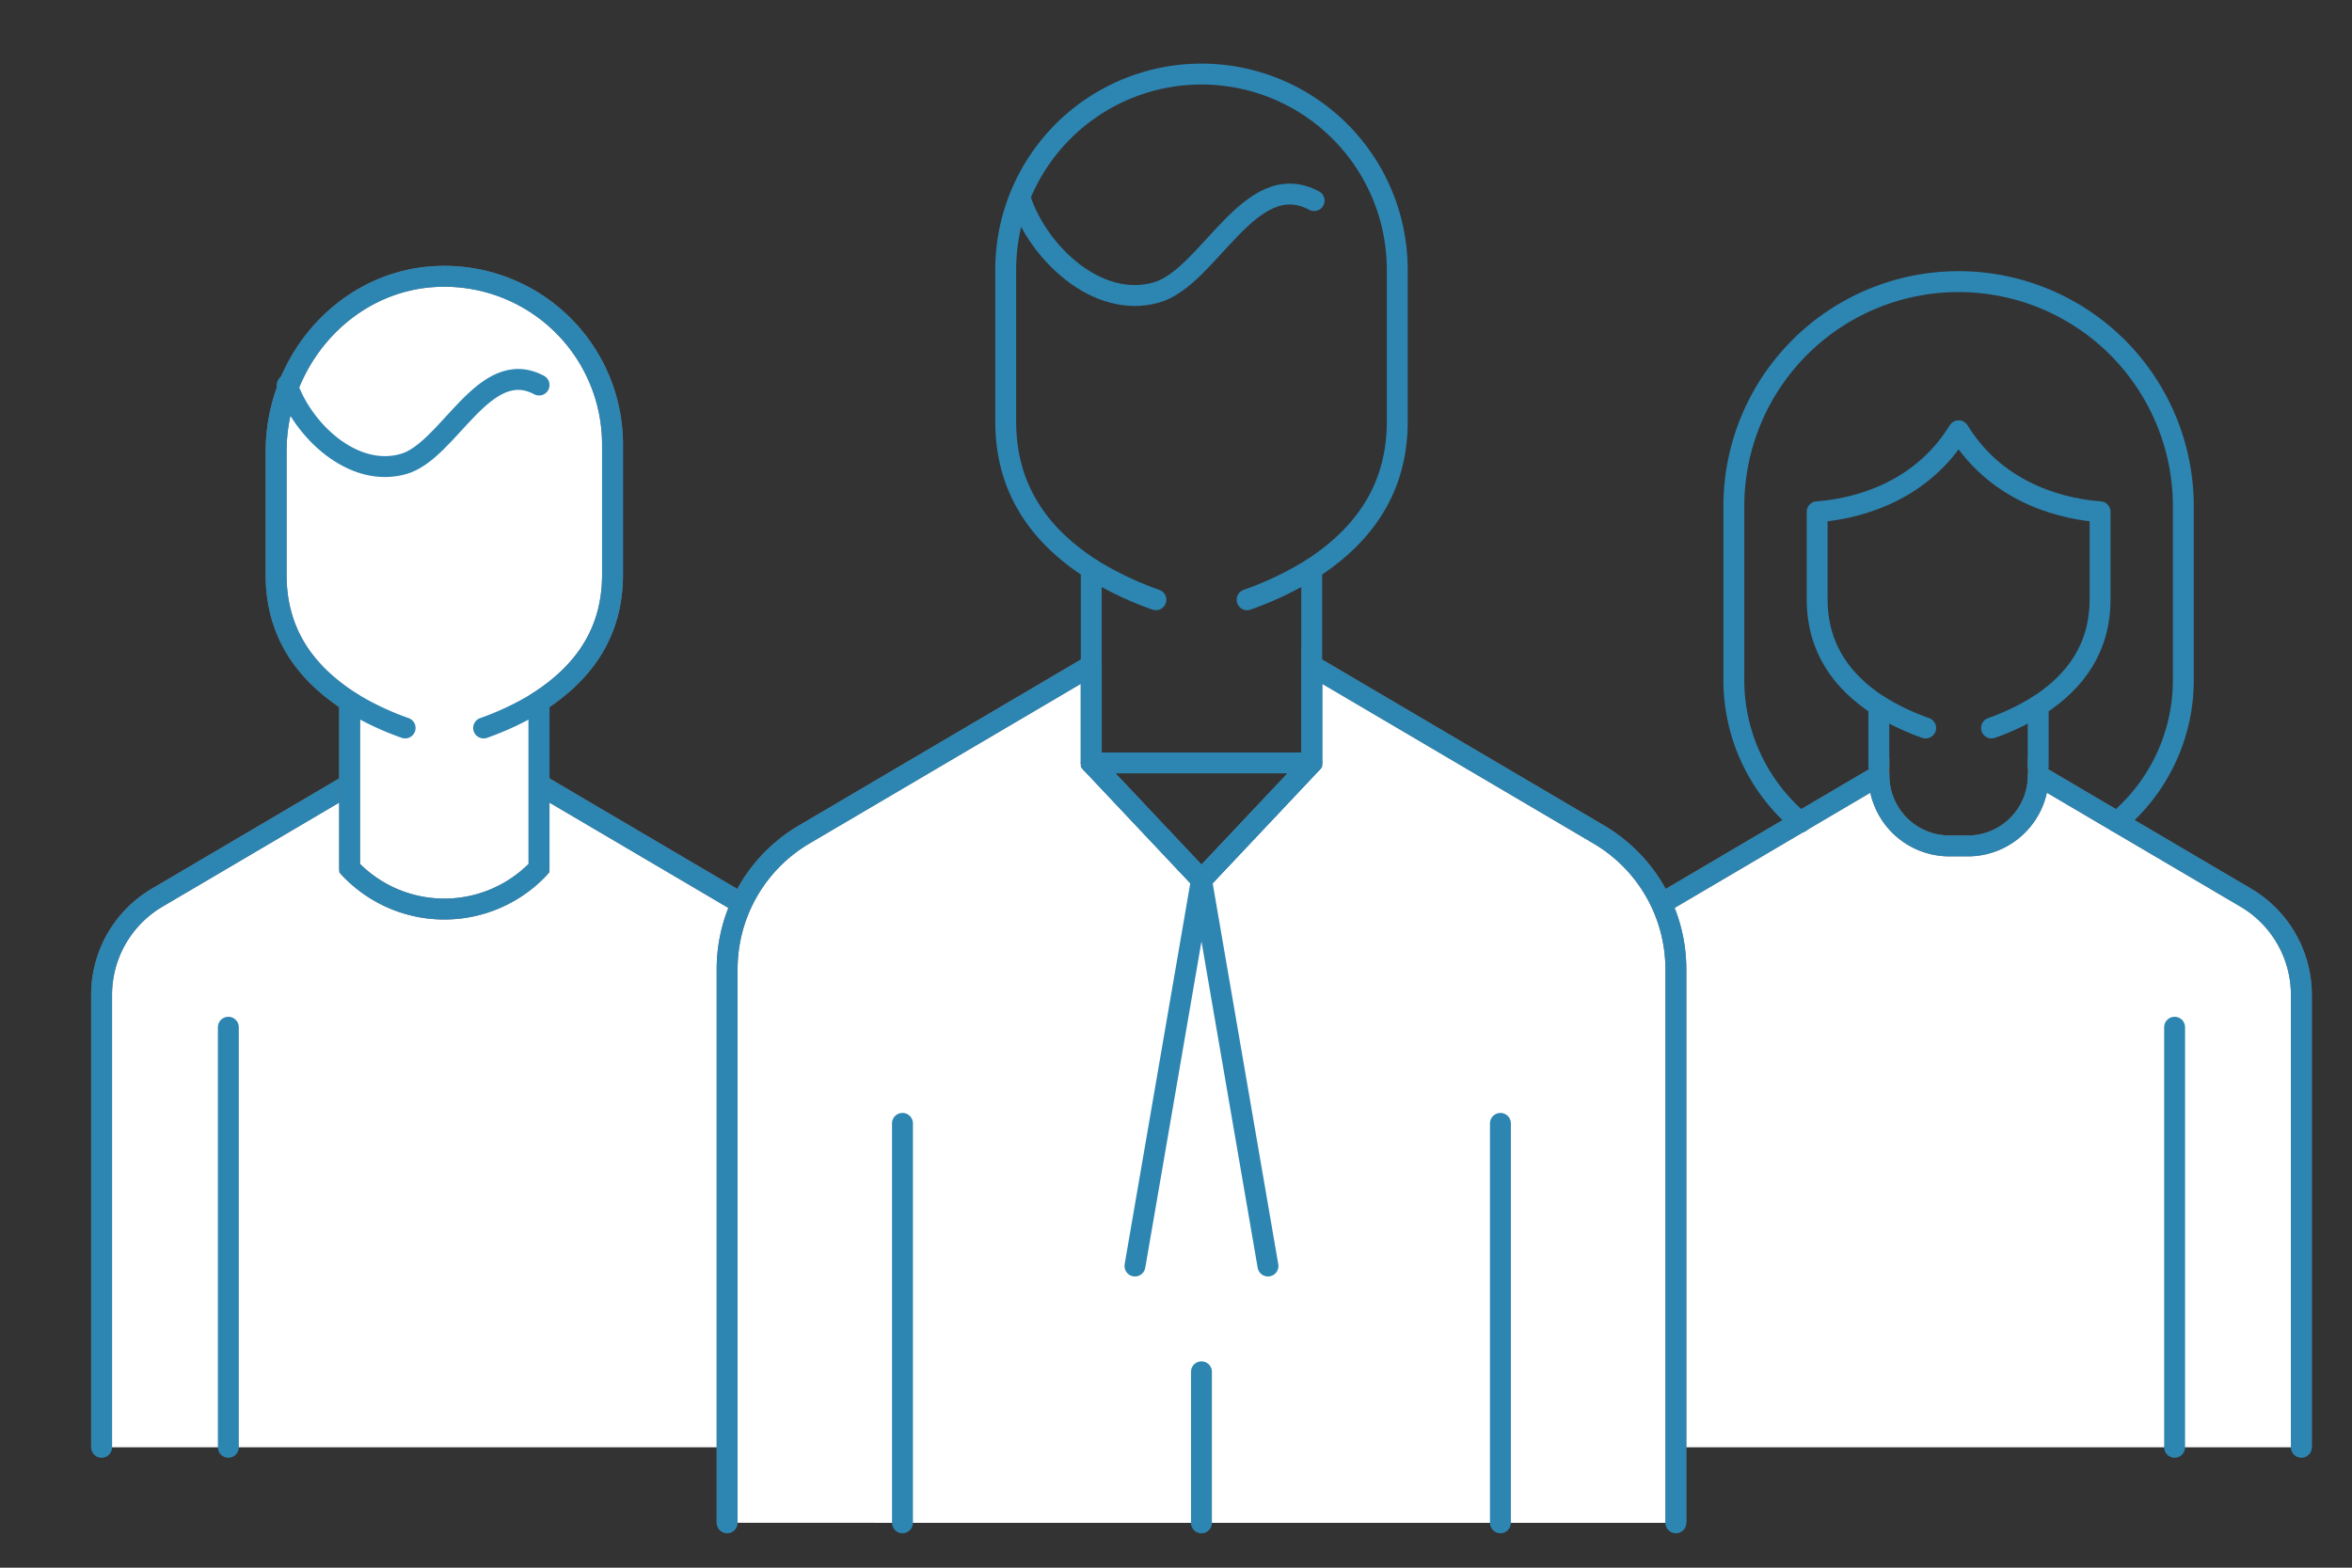 <svg xmlns="http://www.w3.org/2000/svg" width="225" height="150" viewBox="0 0 225 150"><rect x="0" y="0" width="225" height="150" fill="#333333" stroke="none"/><defs><clipPath id="a"><path d="M0 0h225v150H0z"/></clipPath></defs><g data-name="グループ 1974" stroke-width="2" clip-path="url(#a)"><path data-name="パス 3582" d="M220.157 138.482V95.197a10.8 10.8 0 00-5.325-9.312l-19.846-11.684a6.735 6.735 0 01-6.736 6.738h-1.767a6.737 6.737 0 01-6.738-6.735L159.9 85.885a10.806 10.806 0 00-5.323 9.312v43.285" fill="#fff" stroke="#707070"/><path data-name="パス 3583" d="M220.157 138.482V95.197a10.8 10.8 0 00-5.325-9.312l-19.846-11.684a6.735 6.735 0 01-6.736 6.738h-1.767a6.737 6.737 0 01-6.738-6.735L159.9 85.885a10.806 10.806 0 00-5.323 9.312v43.285" fill="none" stroke="#2d85b2" stroke-linecap="round" stroke-linejoin="round"/><path data-name="線 126" fill="none" stroke="#2d85b2" stroke-linecap="round" stroke-linejoin="round" d="M208.031 98.288v40.192"/><path data-name="パス 3584" d="M179.736 73.314v-5.79c-3.571-2.316-5.9-5.541-5.9-10.2v-8.357c2.966-.211 9.642-1.424 13.533-7.75 3.89 6.326 10.565 7.539 13.531 7.75v8.355c0 4.662-2.33 7.886-5.919 10.2v5.79" fill="none" stroke="#2d85b2" stroke-linecap="round" stroke-linejoin="round"/><path data-name="パス 3585" d="M202.525 78.64a17.685 17.685 0 006.337-13.9V48.087a21.5 21.5 0 00-42.994 0V64.74a17.687 17.687 0 006.371 13.931" fill="none" stroke="#2d85b2" stroke-linecap="round" stroke-linejoin="round"/><path data-name="パス 3586" d="M179.747 67.522a22.877 22.877 0 004.466 2.132" fill="none" stroke="#2d85b2" stroke-linecap="round" stroke-linejoin="round"/><path data-name="パス 3587" d="M194.982 67.522a22.876 22.876 0 01-4.466 2.132" fill="none" stroke="#2d85b2" stroke-linecap="round" stroke-linejoin="round"/><path data-name="パス 3588" d="M75.298 138.482V95.197a10.8 10.8 0 00-5.325-9.312L50.127 74.201c0 3.72-15.238 3.72-15.238 0L15.043 85.885a10.8 10.8 0 00-5.325 9.312v43.285" fill="#fff" stroke="#707070"/><path data-name="パス 3589" d="M75.298 138.482V95.197a10.8 10.8 0 00-5.325-9.312L50.127 74.201c0 3.72-15.238 3.72-15.238 0L15.043 85.885a10.8 10.8 0 00-5.325 9.312v43.285" fill="none" stroke="#2d85b2" stroke-linecap="round" stroke-linejoin="round"/><path data-name="線 127" fill="none" stroke="#2d85b2" stroke-linecap="round" stroke-linejoin="round" d="M21.844 98.288v40.192"/><path data-name="パス 3590" d="M42.015 26.443c-8.807.265-15.6 7.948-15.6 16.76v11.795c0 5.543 2.77 9.366 7.031 12.122v15.95a12.451 12.451 0 0018.119 0V67.12c4.261-2.757 7.031-6.58 7.031-12.122V42.532a16.092 16.092 0 00-16.581-16.089" fill="#fff" stroke="#707070"/><path data-name="パス 3591" d="M42.015 26.443c-8.807.265-15.6 7.948-15.6 16.76v11.795c0 5.543 2.77 9.366 7.031 12.122v15.95a12.451 12.451 0 0018.119 0V67.12c4.261-2.757 7.031-6.58 7.031-12.122V42.532a16.092 16.092 0 00-16.581-16.089z" fill="none" stroke="#2d85b2" stroke-linecap="round" stroke-linejoin="round"/><path data-name="パス 3592" d="M33.449 67.119a27.288 27.288 0 005.307 2.534" fill="none" stroke="#2d85b2" stroke-linecap="round" stroke-linejoin="round"/><path data-name="パス 3593" d="M51.574 67.119a27.354 27.354 0 01-5.309 2.534" fill="none" stroke="#2d85b2" stroke-linecap="round" stroke-linejoin="round"/><path data-name="パス 3594" d="M27.471 36.841c1.451 4.268 6.266 8.947 11.139 7.552 4.335-1.244 7.69-10.371 12.959-7.552" fill="none" stroke="#2d85b2" stroke-linecap="round" stroke-linejoin="round"/><path data-name="パス 3595" d="M160.319 145.708V92.737a14.959 14.959 0 00-7.37-12.89l-27.464-16.168V73L114.94 84.186 104.395 73v-9.321L76.927 79.846a14.957 14.957 0 00-7.367 12.89v52.971" fill="#fff" stroke="#707070"/><path data-name="パス 3596" d="M160.319 145.708V92.737a14.959 14.959 0 00-7.37-12.89l-27.464-16.168V73L114.94 84.186 104.395 73v-9.321L76.927 79.846a14.957 14.957 0 00-7.367 12.89v52.971" fill="none" stroke="#2d85b2" stroke-linecap="round" stroke-linejoin="round"/><path data-name="線 128" fill="none" stroke="#2d85b2" stroke-linecap="round" stroke-linejoin="round" d="M86.334 107.488v38.219"/><path data-name="線 129" fill="none" stroke="#2d85b2" stroke-linecap="round" stroke-linejoin="round" d="M143.536 107.488v38.219"/><path data-name="パス 3597" d="M114.94 7.087a18.728 18.728 0 00-18.731 18.729v14.51c0 6.451 3.224 10.9 8.184 14.109v18.564l10.547 11.188 10.543-11.188V54.435c4.96-3.209 8.184-7.659 8.184-14.109v-14.51A18.728 18.728 0 00114.94 7.087z" fill="none" stroke="#2d85b2" stroke-linecap="round" stroke-linejoin="round"/><path data-name="パス 3598" d="M104.395 54.434a31.861 31.861 0 006.181 2.951" fill="none" stroke="#2d85b2" stroke-linecap="round" stroke-linejoin="round"/><path data-name="パス 3599" d="M125.482 54.434a31.861 31.861 0 01-6.181 2.951" fill="none" stroke="#2d85b2" stroke-linecap="round" stroke-linejoin="round"/><path data-name="線 130" fill="none" stroke="#2d85b2" stroke-linecap="round" stroke-linejoin="round" d="M125.485 73.001h-21.09"/><path data-name="パス 3600" d="M108.573 121.135l6.364-36.95 6.362 36.95" fill="none" stroke="#2d85b2" stroke-linecap="round" stroke-linejoin="round"/><path data-name="パス 3601" d="M97.666 19.194c1.687 4.966 7.292 10.414 12.966 8.789 5.044-1.447 8.947-12.075 15.082-8.789" fill="none" stroke="#2d85b2" stroke-linecap="round" stroke-linejoin="round"/><path data-name="線 131" fill="none" stroke="#2d85b2" stroke-linecap="round" stroke-linejoin="round" d="M114.935 131.258v14.452"/></g></svg>